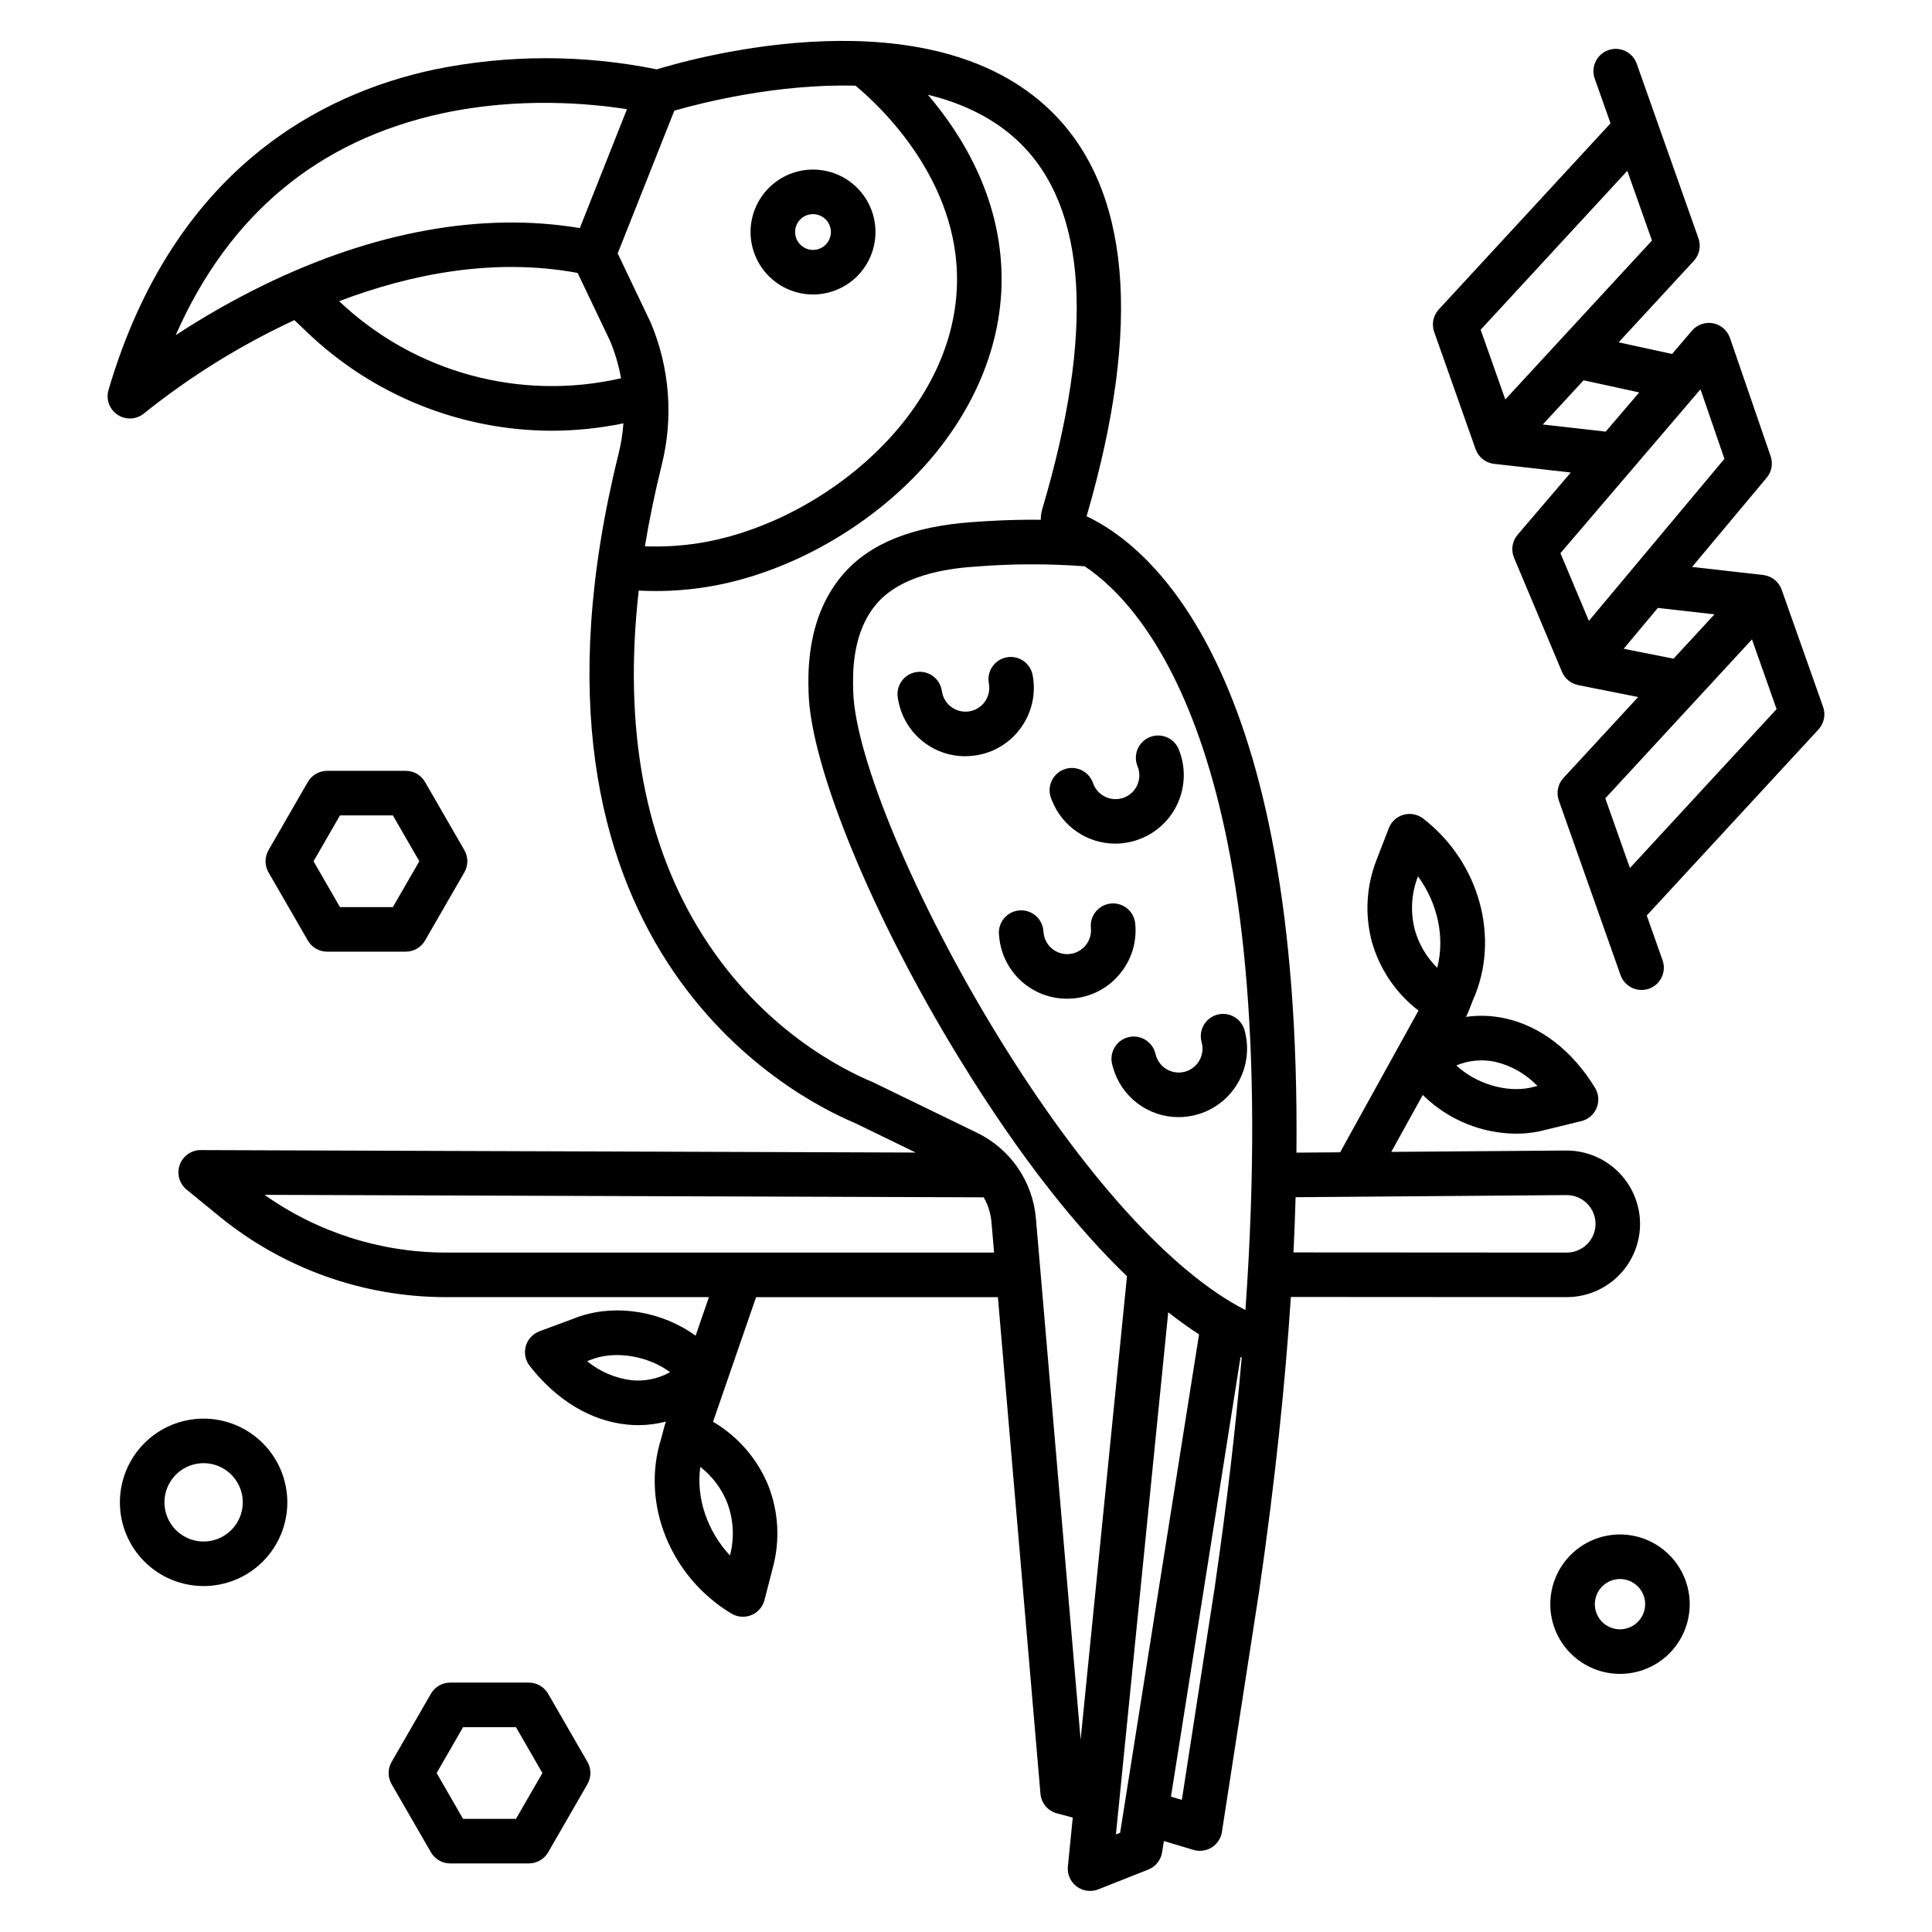 <?xml version="1.0" encoding="UTF-8"?>
<!-- Uploaded to: SVG Repo, www.svgrepo.com, Generator: SVG Repo Mixer Tools -->
<svg fill="#000000" width="800px" height="800px" version="1.1" viewBox="144 144 512 512" xmlns="http://www.w3.org/2000/svg">
 <g>
  <path d="m559.21 487.75c5.215 0 10.207-2.098 13.859-5.816 3.652-3.719 5.656-8.75 5.559-13.961-0.113-5.113-2.227-9.973-5.891-13.539-3.664-3.566-8.578-5.555-13.691-5.531l-46.34 0.359 8.344-15.09 0.453 0.438h0.004c6.539 6.238 15.211 9.754 24.25 9.828 2.09 0.004 4.172-0.207 6.219-0.633 0.062-0.012 0.125-0.027 0.188-0.043l10.902-2.656h0.004c1.824-0.445 3.332-1.738 4.051-3.477 0.719-1.738 0.566-3.715-0.41-5.324-6.004-9.875-14.504-16.426-23.941-18.449-3.379-0.734-6.859-0.859-10.277-0.371l0.195-0.363c0.137-0.25 0.254-0.504 0.355-0.766l1.285-3.273c7.336-16.367 1.812-36.594-13.172-48.152v-0.004c-1.477-1.137-3.402-1.512-5.195-1.008-1.797 0.504-3.25 1.824-3.918 3.562l-3.227 8.363c-2.691 6.812-3.16 14.305-1.344 21.402l0.078 0.301 0.004-0.004c2.031 7.25 6.352 13.645 12.316 18.238l0.043 0.035-20.77 37.555-11.574 0.09c1.285-128.42-38.965-160.81-55.609-168.65 14.805-50.852 11.586-87.016-9.562-107.51-32.078-31.078-93.363-14.273-104.36-10.922-19.461-3.957-39.523-3.941-58.977 0.047-29.836 6.367-69.027 26.266-86.305 84.906-0.738 2.508 0.262 5.199 2.457 6.617 2.191 1.422 5.059 1.23 7.043-0.465 12.215-9.785 25.562-18.062 39.754-24.652l3.199 3.043c17.457 16.801 40.73 26.215 64.957 26.273 6.398-0.008 12.777-0.664 19.043-1.961-0.191 2.707-0.617 5.391-1.27 8.027-32.273 130.05 45.941 170.38 62.426 177.3l16.305 7.922-189.46-0.652-0.02-0.004c-2.496 0-4.723 1.57-5.562 3.922-0.84 2.348-0.109 4.973 1.824 6.555l8.699 7.109h-0.004c16.93 13.812 38.102 21.367 59.953 21.387h69.773l-3.531 10.219c-8.84-6.41-20.777-8.441-30.664-5.137-0.062 0.02-0.121 0.043-0.184 0.062l-10.523 3.902v0.004c-1.766 0.652-3.113 2.113-3.629 3.926-0.512 1.812-0.129 3.762 1.031 5.246 7.098 9.113 16.297 14.637 25.902 15.559 0.969 0.094 1.934 0.141 2.891 0.141 2.473 0 4.934-0.32 7.324-0.949l-0.238 0.688c-0.055 0.152-0.098 0.305-0.141 0.461l-0.91 3.426c-5.402 17.105 2.414 36.562 18.633 46.309l0.004 0.004c1.598 0.957 3.555 1.109 5.277 0.402 1.727-0.707 3.016-2.184 3.481-3.988l2.242-8.68c1.887-7.082 1.492-14.578-1.137-21.418l-0.113-0.285h0.004c-2.856-6.965-7.887-12.82-14.336-16.695l-0.289-0.176 11.402-33.012 64.086 0.004 11.277 131.59c0.211 2.477 1.953 4.555 4.356 5.199l4.203 1.125-1.293 12.941c-0.207 2.047 0.672 4.055 2.316 5.297 1.641 1.242 3.812 1.539 5.731 0.781l13.266-5.25h-0.004c1.941-0.77 3.332-2.504 3.66-4.566l0.473-2.992 7.852 2.348c1.637 0.492 3.402 0.246 4.848-0.664 1.441-0.91 2.418-2.402 2.68-4.09l9.855-63.719c4.184-28.805 6.898-54.727 8.418-78.062l73.105 0.043zm-18.918-62.348c4.254 1.012 8.125 3.231 11.148 6.387l-1.98 0.484c-6.41 1.309-14.375-1.117-19.52-5.926 3.277-1.363 6.887-1.691 10.352-0.945zm-21.332-34.934-0.055-0.211c-1.176-4.648-0.871-9.547 0.871-14.016 5.215 7.086 7.199 16.176 5.102 24.23l0.004 0.004c-2.812-2.762-4.856-6.211-5.922-10.004zm-207.56 119.31c-4.34-0.52-8.441-2.273-11.809-5.059l1.914-0.711c6.219-2.039 14.406-0.551 20.074 3.629-3.098 1.738-6.648 2.484-10.18 2.141zm-97.746-290.12c-7.961 3.906-15.676 8.305-23.09 13.164 14.031-31.887 37.691-51.625 70.555-58.762 20.496-4.449 39.41-2.637 49.031-1.117l-12.492 31.504c-25.789-4.336-54.711 0.883-84.004 15.211zm20.227 4.156c18.742-7.117 40.832-11.617 63.199-7.484l8.613 18.059c1.32 3.168 2.289 6.473 2.887 9.852-26.75 6.137-54.797-1.531-74.703-20.426zm73.812-12.656 15.012-37.836c6.981-2.008 27.129-7.168 48.02-6.613 6.055 5.008 27.652 24.863 26.879 52.754-0.945 34.312-34.984 62.039-65.98 68.047l0.004 0.004c-5.508 1.051-11.117 1.477-16.723 1.262 1.16-7.039 2.656-14.277 4.496-21.711 3.078-12.445 2.07-25.555-2.875-37.383-0.035-0.082-0.07-0.164-0.109-0.246zm28.93 330.84 0.078 0.195c1.707 4.484 1.969 9.387 0.746 14.027-5.992-6.43-9.016-15.238-7.859-23.48 3.113 2.418 5.539 5.609 7.035 9.258zm-74.516-66.055h-0.004c-17.191-0.016-33.957-5.359-47.988-15.297l190.58 0.656c1.152 2.016 1.852 4.258 2.055 6.566l0.688 8.074zm168.27 129.1-11.855-138.19c-0.84-9.762-6.754-18.359-15.566-22.641l-27.578-13.398c-0.098-0.051-0.203-0.098-0.309-0.141-8.238-3.438-29.086-14.062-44.656-38.508-15.547-24.402-21.27-55.137-17.145-91.652 1.469 0.07 2.93 0.113 4.387 0.113v0.004c5.445 0.008 10.875-0.504 16.223-1.535 17.969-3.481 36.297-13.176 50.281-26.598 15.762-15.121 24.73-33.844 25.25-52.715 0.609-22.141-10.082-39.625-19.52-50.676 9.109 2.227 17.59 6.172 24.289 12.664 17.938 17.379 19.977 50.047 6.047 97.094h0.004c-0.277 0.938-0.414 1.906-0.414 2.883-8.203-0.086-14.609 0.367-18.016 0.605-16 1.133-27.211 5.625-34.273 13.727-9.816 11.262-9.398 25.965-9.242 31.5 0.555 19.602 16.945 59.406 39.859 96.793 16.727 27.293 31.777 45.582 44.52 57.84zm10.469 24.664-1.117 0.441 13.863-138.38c2.891 2.273 5.617 4.207 8.168 5.856zm25.168-65.691-8.812 56.973-2.883-0.859 18.438-116.52 0.305 0.133c-1.586 18.457-3.898 38.5-7.059 60.273zm8.047-72.832c-19.641-10.035-43.184-36.016-65.828-72.969-21.594-35.238-37.625-73.492-38.121-90.961-0.133-4.676-0.441-15.625 6.34-23.406 7.293-8.363 21.531-9.375 26.207-9.707l-0.004 0.004c9.582-0.766 19.211-0.789 28.797-0.07 16.426 10.965 52.887 51.953 42.598 197.11zm13.301-29.914 71.797-0.559h-0.004c4.172-0.016 7.586 3.312 7.68 7.481 0.039 2.043-0.75 4.016-2.18 5.473-1.434 1.457-3.391 2.281-5.434 2.281l-72.43-0.043c0.238-5.008 0.422-9.887 0.555-14.637z"/>
  <path d="m359.43 222.04c4.391 0.008 8.605-1.73 11.715-4.828 3.109-3.102 4.859-7.312 4.863-11.703 0.008-4.391-1.734-8.605-4.836-11.711-3.102-3.109-7.312-4.856-11.703-4.859s-8.605 1.738-11.711 4.844c-3.106 3.106-4.852 7.316-4.852 11.707 0.004 4.383 1.742 8.59 4.84 11.691 3.098 3.102 7.297 4.852 11.684 4.859zm0-21.293c1.918-0.012 3.656 1.137 4.402 2.906 0.742 1.77 0.344 3.816-1.008 5.18-1.355 1.363-3.398 1.773-5.172 1.043-1.777-0.734-2.938-2.465-2.938-4.387-0.008-2.609 2.102-4.734 4.715-4.746z"/>
  <path d="m289.26 592.86c-1.059-1.828-3.008-2.953-5.117-2.953h-20.828c-2.113 0-4.062 1.125-5.117 2.953l-10.414 18.055h-0.004c-1.055 1.828-1.055 4.078 0 5.906l10.418 18.055c1.059 1.828 3.008 2.953 5.117 2.953h20.832c2.109 0 4.062-1.125 5.117-2.953l10.414-18.055c1.055-1.828 1.055-4.078 0-5.902zm-8.523 33.16h-14.016l-7.008-12.152 7.008-12.152h14.012l7.012 12.152z"/>
  <path d="m414.64 336.74c2.848-4 3.941-8.992 3.023-13.816-0.598-3.207-3.68-5.32-6.887-4.723-3.207 0.598-5.32 3.68-4.723 6.887 0.32 1.648-0.031 3.359-0.973 4.75-0.945 1.387-2.406 2.344-4.059 2.652-1.648 0.309-3.356-0.055-4.738-1.008s-2.328-2.422-2.625-4.074l-0.098-0.543c-0.594-3.207-3.676-5.324-6.883-4.731s-5.324 3.672-4.731 6.879l0.098 0.543c0.746 4.164 2.93 7.934 6.172 10.648 3.242 2.715 7.336 4.203 11.566 4.203 0.965-0.004 1.926-0.078 2.879-0.227 4.84-0.746 9.164-3.434 11.977-7.441z"/>
  <path d="m433.75 351.75-0.207-0.516c-1.207-3.027-4.644-4.5-7.672-3.293-3.027 1.211-4.504 4.648-3.293 7.676l0.207 0.516c1.32 3.367 3.629 6.258 6.617 8.297 2.988 2.043 6.523 3.133 10.141 3.141 2.16-0.004 4.301-0.391 6.324-1.141 4.594-1.699 8.309-5.184 10.293-9.664s2.074-9.57 0.246-14.117c-0.578-1.461-1.715-2.633-3.156-3.254-1.445-0.621-3.074-0.641-4.535-0.059-1.457 0.586-2.621 1.727-3.234 3.176-0.613 1.445-0.625 3.078-0.035 4.531 0.652 1.559 0.652 3.309 0 4.867-0.648 1.555-1.898 2.785-3.461 3.414-1.566 0.633-3.316 0.605-4.867-0.066-1.547-0.672-2.758-1.934-3.367-3.508z"/>
  <path d="m440.64 402.25c3.184-3.742 4.703-8.621 4.207-13.508-0.316-3.242-3.207-5.617-6.453-5.297-3.242 0.316-5.617 3.207-5.297 6.449 0.172 1.715-0.359 3.422-1.477 4.731-1.637 1.938-4.277 2.699-6.695 1.938-2.418-0.762-4.144-2.898-4.375-5.426l-0.055-0.551c-0.312-3.246-3.199-5.621-6.445-5.309s-5.621 3.199-5.309 6.445l0.055 0.551c0.406 4.484 2.477 8.656 5.805 11.691s7.672 4.715 12.176 4.703c0.43 0 0.863-0.016 1.297-0.047v0.004c4.883-0.324 9.422-2.629 12.566-6.375z"/>
  <path d="m450.3 423.59-0.148-0.535c-0.41-1.52-1.41-2.809-2.773-3.586-1.367-0.781-2.988-0.98-4.504-0.562-1.516 0.422-2.801 1.43-3.57 2.801-0.77 1.371-0.961 2.992-0.531 4.504l0.148 0.535c1.035 3.816 3.297 7.188 6.438 9.594 3.141 2.402 6.984 3.707 10.941 3.711 1.496 0 2.992-0.188 4.445-0.551 4.754-1.188 8.824-4.246 11.285-8.484 2.461-4.234 3.106-9.289 1.785-14.004-0.879-3.141-4.133-4.977-7.273-4.102-3.141 0.879-4.977 4.133-4.102 7.273 0.469 1.656 0.242 3.43-0.629 4.914-1.273 2.195-3.742 3.41-6.258 3.078-2.516-0.328-4.59-2.137-5.254-4.586z"/>
  <path d="m230.69 396.2h20.832c2.113 0.004 4.062-1.125 5.117-2.949l10.414-18.055 0.004-0.004c1.055-1.824 1.055-4.074 0-5.902l-10.414-18.055h-0.004c-1.055-1.828-3.004-2.953-5.117-2.953h-20.832c-2.109 0-4.059 1.125-5.117 2.953l-10.41 18.059c-1.055 1.828-1.055 4.078 0 5.906l10.414 18.047c1.055 1.828 3.004 2.953 5.113 2.953zm3.41-36.113h14.012l7.012 12.152-7.012 12.152h-14.016l-7.004-12.145z"/>
  <path d="m573.32 550.65c-4.902 0-9.602 1.945-13.066 5.41s-5.41 8.164-5.41 13.066c0 4.898 1.945 9.598 5.41 13.062s8.164 5.41 13.066 5.41c4.898 0 9.598-1.945 13.062-5.41s5.41-8.164 5.41-13.066c-0.008-4.894-1.953-9.59-5.418-13.055-3.461-3.461-8.156-5.41-13.055-5.418zm0 25.141c-2.695 0-5.129-1.621-6.16-4.113-1.031-2.492-0.461-5.359 1.445-7.266s4.773-2.477 7.266-1.445c2.488 1.031 4.113 3.461 4.113 6.156-0.008 3.68-2.988 6.66-6.664 6.664z"/>
  <path d="m197.96 519.95c-5.883 0-11.527 2.336-15.688 6.496-4.16 4.164-6.5 9.805-6.5 15.691 0 5.883 2.336 11.527 6.5 15.688 4.16 4.16 9.801 6.496 15.688 6.496 5.883 0 11.527-2.336 15.688-6.496 4.16-4.16 6.496-9.805 6.496-15.688-0.004-5.883-2.344-11.523-6.504-15.68-4.16-4.16-9.797-6.5-15.68-6.508zm0 32.566c-4.199 0-7.981-2.531-9.59-6.406-1.605-3.879-0.719-8.344 2.25-11.312s7.434-3.856 11.309-2.25c3.879 1.605 6.41 5.391 6.41 9.59-0.008 5.727-4.648 10.371-10.379 10.379z"/>
  <path d="m616.16 300.28c-0.688-1.953-2.352-3.398-4.379-3.816-0.176-0.035-0.352-0.055-0.527-0.074v-0.012l-18.836-2.133 19.766-23.641 0.004 0.008c1.324-1.586 1.727-3.754 1.051-5.707l-10.781-31.348c-0.688-2.004-2.398-3.484-4.481-3.883-2.082-0.395-4.215 0.352-5.59 1.965l-5.273 6.168-14.164-3.082 19.93-21.594c1.484-1.605 1.957-3.906 1.227-5.969l-16.355-46.273c-1.086-3.074-4.461-4.688-7.535-3.602-3.074 1.09-4.688 4.461-3.598 7.535l4.191 11.855-45.512 49.316c-1.484 1.605-1.957 3.906-1.227 5.969l10.977 31.062c0.691 1.953 2.352 3.398 4.379 3.816 0.176 0.035 0.352 0.062 0.527 0.082l20.32 2.297-14.078 16.473h-0.004c-1.449 1.699-1.816 4.066-0.953 6.125l12.707 30.238v-0.004c0.762 1.805 2.367 3.113 4.289 3.492v0.012l15.887 3.172-19.789 21.441c-1.484 1.609-1.957 3.906-1.227 5.973l16.355 46.273c1.09 3.074 4.461 4.684 7.535 3.598 3.074-1.086 4.688-4.461 3.602-7.535l-4.191-11.855 45.512-49.312h-0.004c1.484-1.609 1.957-3.906 1.23-5.973zm-79.773-68.895 38.867-42.117 6.531 18.473-38.867 42.117zm16.465 25.113 10.809-11.711 14.742 3.211-8.875 10.387zm4.68 34.102 37.117-43.434 6.34 18.426-35.918 42.949zm16.762 25.328 9.047-10.82 15.012 1.699-10.852 11.758zm1.656 58.109-6.527-18.473 38.867-42.117 6.527 18.473z"/>
 </g>
</svg>